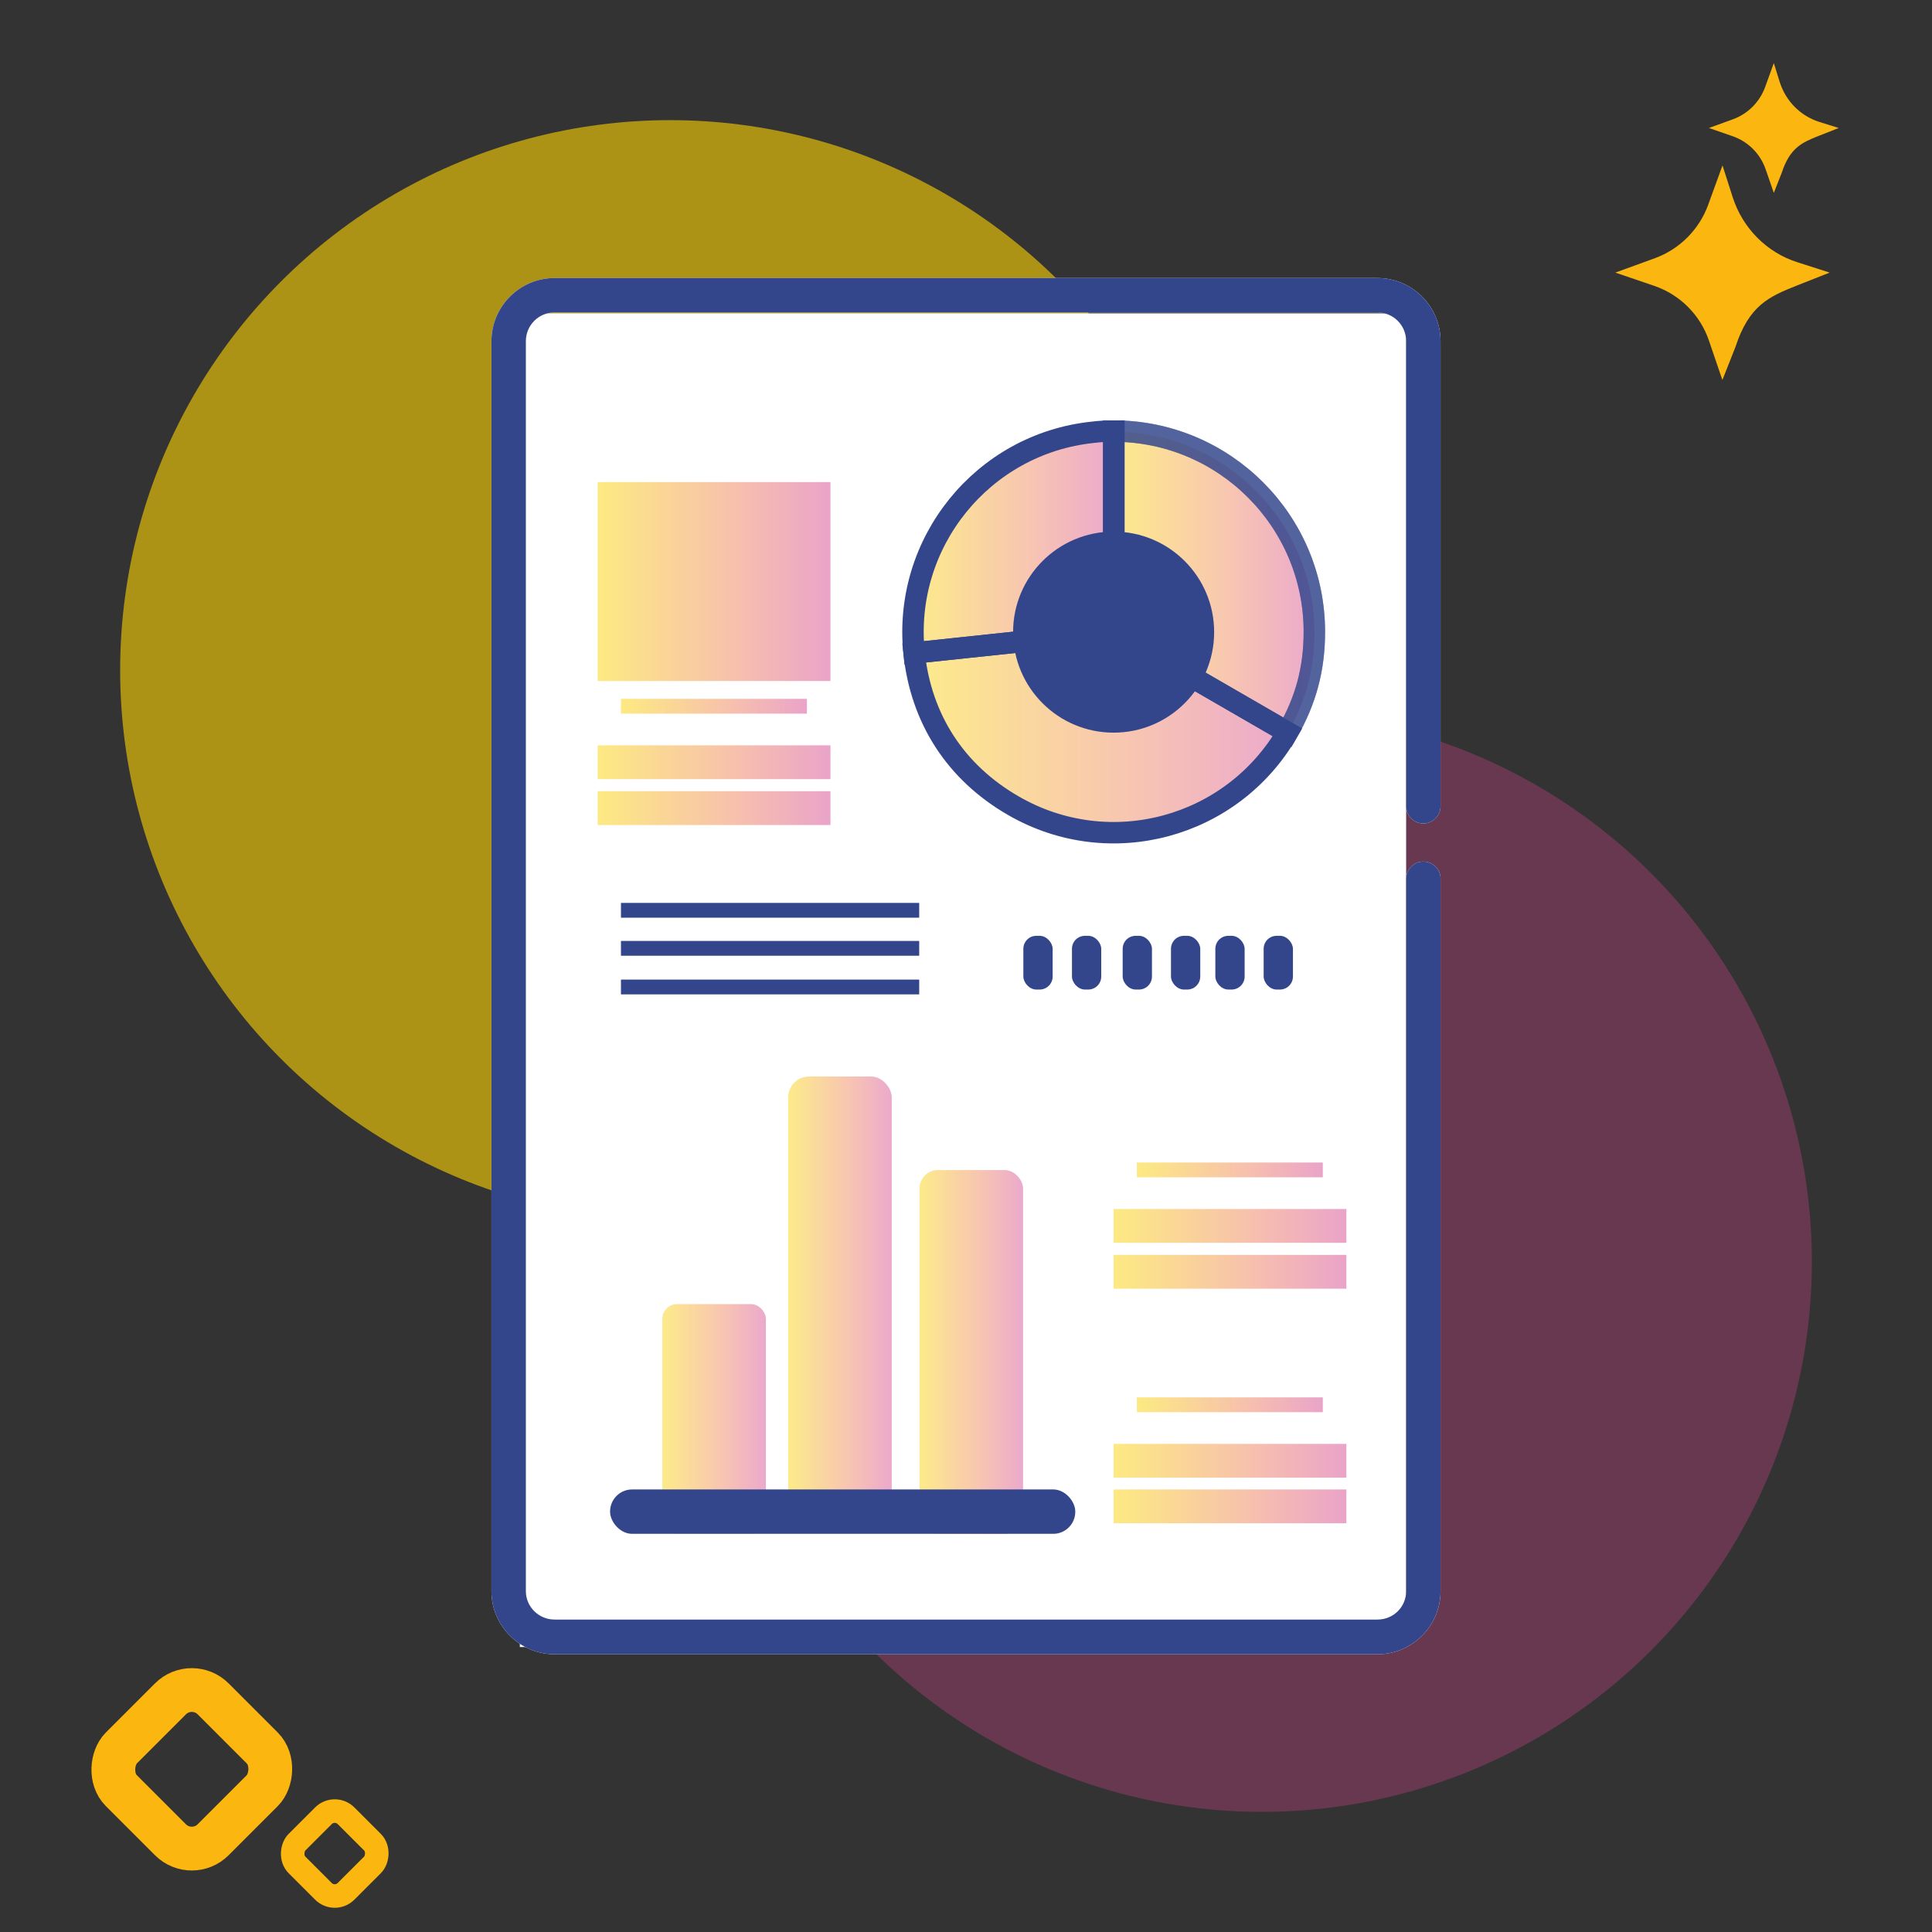<svg xmlns="http://www.w3.org/2000/svg" xmlns:xlink="http://www.w3.org/1999/xlink" id="Layer_1" viewBox="0 0 64 64"><rect x="0" y="0" width="64" height="64" fill="#333333" stroke="none"/><defs><style>.cls-1{fill:url(#linear-gradient);}.cls-2{fill:#fff;}.cls-3{fill:#fcb610;}.cls-4{fill:#33468c;}.cls-5,.cls-6,.cls-7,.cls-8{fill:none;stroke-miterlimit:10;}.cls-5,.cls-8{stroke:#33468c;stroke-width:.71px;}.cls-6{stroke-width:1.45px;}.cls-6,.cls-7{stroke:#fcb610;}.cls-9{fill:#d44490;opacity:.33;}.cls-7{stroke-width:.78px;}.cls-10{fill:url(#linear-gradient-8);}.cls-11{fill:url(#linear-gradient-9);}.cls-12{fill:url(#linear-gradient-4);}.cls-13{fill:url(#linear-gradient-2);}.cls-14{fill:url(#linear-gradient-6);}.cls-15{fill:url(#linear-gradient-7);}.cls-16{fill:url(#linear-gradient-5);}.cls-17,.cls-8,.cls-18{opacity:.46;}.cls-19{opacity:.49;}.cls-20{fill:url(#linear-gradient-14);}.cls-21{fill:url(#linear-gradient-15);}.cls-22{fill:url(#linear-gradient-16);}.cls-23{fill:url(#linear-gradient-13);}.cls-24{fill:url(#linear-gradient-12);}.cls-25{fill:url(#linear-gradient-10);}.cls-26{fill:url(#linear-gradient-11);}.cls-18{fill:url(#linear-gradient-3);}.cls-27{fill:#fad003;opacity:.61;}</style><linearGradient id="linear-gradient" x1="30.24" y1="17.97" x2="36.89" y2="17.97" gradientUnits="userSpaceOnUse"><stop offset=".02" stop-color="#fad003"></stop><stop offset=".6" stop-color="#ee7e59"></stop><stop offset="1" stop-color="#d44490"></stop></linearGradient><linearGradient id="linear-gradient-2" x1="30.27" y1="24.28" x2="42.65" y2="24.28" xlink:href="#linear-gradient"></linearGradient><linearGradient id="linear-gradient-3" x1="36.89" y1="19.29" x2="43.54" y2="19.29" xlink:href="#linear-gradient"></linearGradient><linearGradient id="linear-gradient-4" x1="21.94" y1="47.01" x2="25.37" y2="47.01" xlink:href="#linear-gradient"></linearGradient><linearGradient id="linear-gradient-5" x1="26.11" y1="43.2" x2="29.54" y2="43.2" xlink:href="#linear-gradient"></linearGradient><linearGradient id="linear-gradient-6" x1="30.46" y1="44.78" x2="33.89" y2="44.78" xlink:href="#linear-gradient"></linearGradient><linearGradient id="linear-gradient-7" x1="19.8" y1="19.26" x2="27.51" y2="19.26" xlink:href="#linear-gradient"></linearGradient><linearGradient id="linear-gradient-8" x1="20.57" y1="23.4" x2="26.74" y2="23.4" xlink:href="#linear-gradient"></linearGradient><linearGradient id="linear-gradient-9" x1="19.8" y1="25.25" x2="27.51" y2="25.25" xlink:href="#linear-gradient"></linearGradient><linearGradient id="linear-gradient-10" x1="19.8" y1="26.77" x2="27.51" y2="26.77" xlink:href="#linear-gradient"></linearGradient><linearGradient id="linear-gradient-11" x1="37.66" y1="46.53" x2="43.82" y2="46.53" xlink:href="#linear-gradient"></linearGradient><linearGradient id="linear-gradient-12" x1="36.89" y1="48.39" x2="44.59" y2="48.39" xlink:href="#linear-gradient"></linearGradient><linearGradient id="linear-gradient-13" x1="36.89" y1="49.9" x2="44.59" y2="49.9" xlink:href="#linear-gradient"></linearGradient><linearGradient id="linear-gradient-14" x1="37.66" y1="38.76" x2="43.82" y2="38.76" xlink:href="#linear-gradient"></linearGradient><linearGradient id="linear-gradient-15" x1="36.89" y1="40.61" x2="44.59" y2="40.61" xlink:href="#linear-gradient"></linearGradient><linearGradient id="linear-gradient-16" x1="36.89" y1="42.13" x2="44.59" y2="42.13" xlink:href="#linear-gradient"></linearGradient></defs><circle class="cls-27" cx="22.2" cy="22.2" r="18.22"></circle><circle class="cls-9" cx="41.8" cy="41.8" r="18.22"></circle><path class="cls-2" d="m45.63,9.21h-27.26c-1.15,0-2.09.94-2.09,2.09v41.41c0,1.15.94,2.09,2.09,2.09h27.26c1.15,0,2.09-.94,2.09-2.09v-23.6h0s0-.01,0-.01c0-.31-.26-.56-.57-.56s-.56.25-.57.56h0v23.61c0,.52-.42.94-.95.94h-27.26c-.52,0-.95-.42-.95-.94V11.3c0-.52.42-.95.95-.95h27.26c.52,0,.95.42.95.95v15.41c0,.31.26.57.57.57s.57-.26.57-.57v-15.41c0-1.15-.94-2.09-2.09-2.09Z"></path><path class="cls-2" d="m42.65,24.28c.61-1.06.89-2.1.89-3.33,0,0,0,0,0,0,0,0,0-.01,0-.02,0-3.67-2.98-6.65-6.65-6.65-.24,0-.45.01-.7.04-3.57.37-6.15,3.51-5.92,7.05,0,.09,0,.18,0,.28.23,2.19,1.38,3.96,3.29,5.06,3.18,1.84,7.25.75,9.08-2.43Z"></path><path class="cls-2" d="m20.94,50.81h13.94c.4,0,.73-.33.73-.73s-.33-.73-.73-.73h-1v-9.97c0-.34-.28-.61-.61-.61h-2.2c-.34,0-.61.28-.61.61v9.97h-.91v-12.99c0-.38-.31-.69-.69-.69h-2.06c-.38,0-.69.31-.69.69v12.99h-.74v-5.65c0-.27-.22-.49-.49-.49h-2.45c-.27,0-.49.22-.49.49v5.65h-1c-.4,0-.73.33-.73.73s.33.73.73.73Z"></path><rect class="cls-2" x="19.8" y="15.97" width="7.71" height="6.59"></rect><rect class="cls-2" x="20.57" y="23.15" width="6.16" height=".49"></rect><rect class="cls-2" x="19.8" y="24.69" width="7.71" height="1.12"></rect><rect class="cls-2" x="19.8" y="26.21" width="7.71" height="1.12"></rect><rect class="cls-2" x="37.66" y="46.29" width="6.16" height=".49"></rect><rect class="cls-2" x="36.89" y="47.83" width="7.71" height="1.12"></rect><rect class="cls-2" x="36.89" y="49.34" width="7.71" height="1.12"></rect><rect class="cls-2" x="37.66" y="38.51" width="6.16" height=".49"></rect><rect class="cls-2" x="36.89" y="40.05" width="7.71" height="1.12"></rect><rect class="cls-2" x="36.89" y="41.57" width="7.71" height="1.12"></rect><rect class="cls-2" x="20.57" y="29.91" width="9.88" height=".49"></rect><rect class="cls-2" x="20.57" y="31.17" width="9.88" height=".49"></rect><rect class="cls-2" x="20.57" y="32.45" width="9.88" height=".49"></rect><rect class="cls-2" x="33.9" y="31" width=".97" height="1.78" rx=".43" ry=".43"></rect><rect class="cls-2" x="35.51" y="31" width=".97" height="1.78" rx=".43" ry=".43"></rect><rect class="cls-2" x="37.19" y="31" width=".97" height="1.78" rx=".43" ry=".43"></rect><rect class="cls-2" x="38.79" y="31" width=".97" height="1.78" rx=".43" ry=".43"></rect><rect class="cls-2" x="40.26" y="31" width=".97" height="1.78" rx=".43" ry=".43"></rect><rect class="cls-2" x="41.87" y="31" width=".97" height="1.78" rx=".43" ry=".43"></rect><rect class="cls-2" x="17.22" y="10.38" width="29.36" height="44.18"></rect><path class="cls-4" d="m45.63,9.21h-27.26c-1.15,0-2.09.94-2.09,2.09v41.41c0,1.15.94,2.09,2.09,2.09h27.26c1.15,0,2.09-.94,2.09-2.09v-23.6h0s0-.01,0-.01c0-.31-.26-.56-.57-.56s-.56.25-.57.56h0v23.61c0,.52-.42.94-.95.94h-27.26c-.52,0-.95-.42-.95-.94V11.3c0-.52.42-.95.95-.95h27.26c.52,0,.95.42.95.95v15.41c0,.31.26.57.57.57s.57-.26.57-.57v-15.41c0-1.15-.94-2.09-2.09-2.09Z"></path><g class="cls-17"><path class="cls-1" d="m36.89,20.95l-6.61.7c-.38-3.65,2.27-6.92,5.92-7.31.24-.03.45-.04.7-.04v6.65Z"></path></g><g class="cls-17"><path class="cls-13" d="m36.89,20.95l5.76,3.33c-1.84,3.18-5.9,4.27-9.08,2.43-1.91-1.1-3.06-2.87-3.29-5.06l6.61-.7Z"></path></g><path class="cls-18" d="m36.89,20.95v-6.65c3.67,0,6.65,2.98,6.65,6.65,0,1.22-.28,2.27-.89,3.33l-5.76-3.33Z"></path><path class="cls-5" d="m36.89,20.93l-6.61.7c-.38-3.65,2.27-6.93,5.92-7.31.24-.03.45-.04.7-.04v6.65Z"></path><path class="cls-5" d="m36.89,20.93l5.76,3.33c-1.84,3.18-5.9,4.27-9.08,2.43-1.91-1.1-3.06-2.87-3.29-5.06l6.61-.7Z"></path><path class="cls-8" d="m36.89,20.93v-6.65c3.67,0,6.65,2.98,6.65,6.65,0,1.22-.28,2.27-.89,3.33l-5.76-3.33Z"></path><path class="cls-8" d="m36.89,20.93v-6.65c3.67,0,6.65,2.98,6.65,6.65,0,1.22-.28,2.27-.89,3.33l-5.76-3.33Z"></path><path class="cls-8" d="m36.89,20.93v-6.65c3.67,0,6.65,2.98,6.65,6.65,0,1.22-.28,2.27-.89,3.33l-5.76-3.33Z"></path><circle class="cls-4" cx="36.89" cy="20.94" r="3.33"></circle><g class="cls-17"><rect class="cls-12" x="21.94" y="43.2" width="3.43" height="7.6" rx=".49" ry=".49"></rect><rect class="cls-16" x="26.11" y="35.66" width="3.43" height="15.09" rx=".69" ry=".69"></rect><rect class="cls-14" x="30.46" y="38.76" width="3.43" height="12.05" rx=".61" ry=".61"></rect></g><rect class="cls-4" x="20.21" y="49.34" width="15.41" height="1.47" rx=".73" ry=".73"></rect><g class="cls-19"><rect class="cls-15" x="19.8" y="15.97" width="7.71" height="6.59"></rect><rect class="cls-10" x="20.57" y="23.15" width="6.16" height=".49"></rect><rect class="cls-11" x="19.8" y="24.69" width="7.71" height="1.12"></rect><rect class="cls-25" x="19.8" y="26.21" width="7.71" height="1.12"></rect></g><g class="cls-19"><rect class="cls-26" x="37.66" y="46.29" width="6.16" height=".49"></rect><rect class="cls-24" x="36.89" y="47.83" width="7.71" height="1.12"></rect><rect class="cls-23" x="36.89" y="49.34" width="7.71" height="1.12"></rect></g><g class="cls-19"><rect class="cls-20" x="37.66" y="38.51" width="6.16" height=".49"></rect><rect class="cls-21" x="36.89" y="40.05" width="7.71" height="1.12"></rect><rect class="cls-22" x="36.89" y="41.57" width="7.71" height="1.12"></rect></g><rect class="cls-4" x="20.57" y="29.91" width="9.88" height=".49"></rect><rect class="cls-4" x="20.57" y="31.17" width="9.88" height=".49"></rect><rect class="cls-4" x="20.57" y="32.45" width="9.88" height=".49"></rect><rect class="cls-4" x="33.9" y="31" width=".97" height="1.78" rx=".43" ry=".43"></rect><rect class="cls-4" x="35.51" y="31" width=".97" height="1.78" rx=".43" ry=".43"></rect><rect class="cls-4" x="37.19" y="31" width=".97" height="1.78" rx=".43" ry=".43"></rect><rect class="cls-4" x="38.79" y="31" width=".97" height="1.78" rx=".43" ry=".43"></rect><rect class="cls-4" x="40.26" y="31" width=".97" height="1.78" rx=".43" ry=".43"></rect><rect class="cls-4" x="41.86" y="31" width=".97" height="1.78" rx=".43" ry=".43"></rect><path class="cls-3" d="m57.05,12.57l-.44-1.29c-.29-.85-.96-1.52-1.81-1.81l-1.29-.44,1.32-.48c.81-.3,1.45-.94,1.75-1.75l.48-1.32.34,1.06c.33,1.02,1.13,1.83,2.15,2.15l1.06.34-1.09.43c-.93.37-1.58.66-2.03,2.03l-.43,1.09Z"></path><path class="cls-3" d="m58.76,6.39l-.27-.78c-.18-.52-.58-.92-1.1-1.1l-.78-.27.8-.29c.49-.18.88-.57,1.06-1.06l.29-.8.2.64c.2.62.68,1.11,1.31,1.31l.64.2-.66.26c-.56.22-.96.4-1.23,1.23l-.26.66Z"></path><rect class="cls-6" x="4.21" y="56.46" width="4.3" height="4.3" rx="1" ry="1" transform="translate(43.3 12.67) rotate(45)"></rect><rect class="cls-7" x="9.93" y="60.25" width="2.3" height="2.3" rx=".53" ry=".53" transform="translate(46.67 10.15) rotate(45)"></rect></svg>